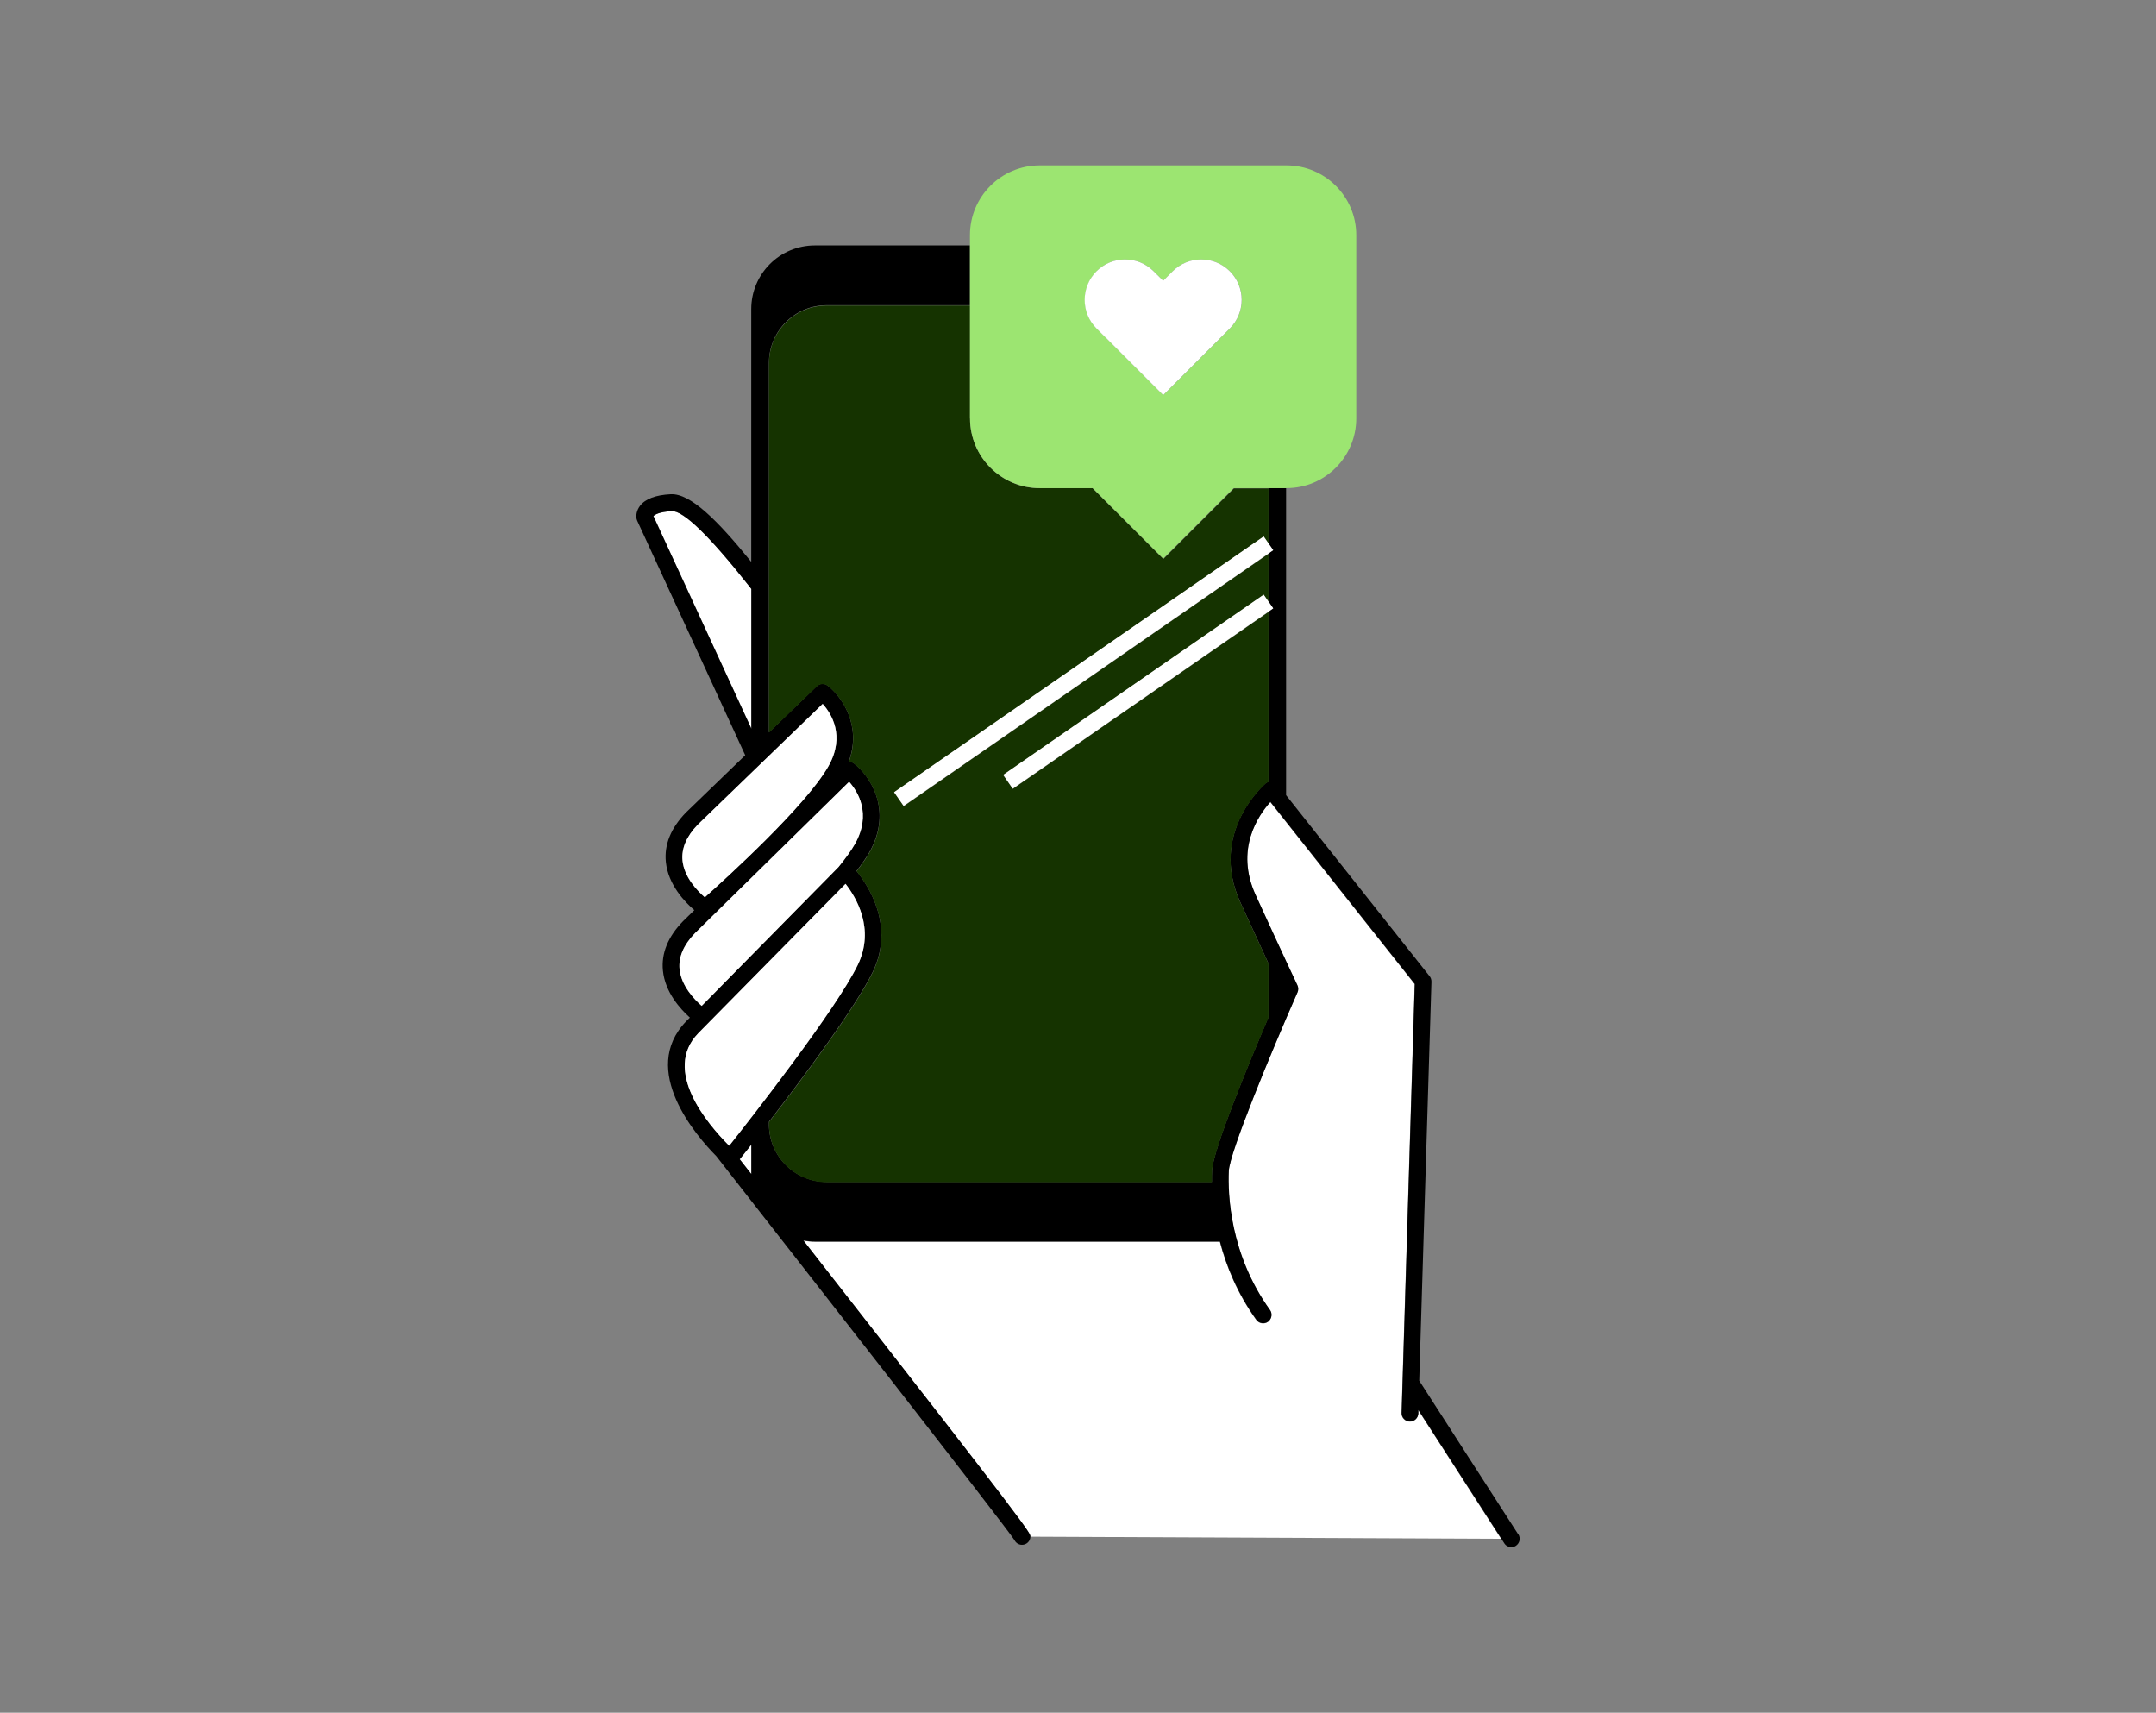 <?xml version="1.0" encoding="UTF-8"?><svg id="Layer_1" xmlns="http://www.w3.org/2000/svg" viewBox="0 0 257.51 204.53"><rect x="0" y="0" width="257.51" height="204.53" fill="#808080" stroke="none"/><path d="M89.74,70.33c-.08-.1-.16-.21-.25-.32-4.75-6.02-7.89-9.05-9.26-8.97-1.5.08-2.05.43-2.18.59l11.7,25.39v-16.69Z" fill="#fff" stroke-width="0"/><path d="M169.39,168.81c-.02.54-.46.97-1,.97h-.03c-.55-.02-.99-.48-.97-1.03l.02-.63,1.55-50.59-17.24-21.74c-1.44,1.59-4.26,5.66-1.76,11.12,3.51,7.66,4.98,10.75,4.99,10.78.12.26.13.57.01.83-3.25,7.39-8.12,19.17-8.21,21.35-.12,2.77.13,9.93,4.92,16.59.25.35.24.8.01,1.14-.06.1-.14.19-.24.26-.45.32-1.07.22-1.4-.23-2.27-3.16-3.59-6.42-4.35-9.34h-48.37c-.47,0-.93-.05-1.38-.13,27.1,34.66,27.11,34.93,27.11,35.35,0,0,0,0,0,0l56.23.25-9.9-15.37v.4Z" fill="#fff" stroke-width="0"/><path d="M89.74,136.69c-.6.77-1.08,1.37-1.39,1.75.47.6.93,1.19,1.39,1.77v-3.52Z" fill="#fff" stroke-width="0"/><path d="M181.34,183.24l-11.83-18.36,1.46-47.65c0-.24-.07-.47-.22-.65l-17.14-21.62v-36.66h-2.11v6.58l.57.82-.57.39v5.74l.57.82-.57.39v20.31c-.12.04-.23.1-.33.18-.07.06-6.86,5.85-3.03,14.21,1.46,3.19,2.57,5.58,3.36,7.3v6.44c-2.44,5.71-6.64,15.86-6.74,18.3-.02.38-.02.84-.02,1.36-.04,0-.08,0-.13,0h-45.88c-3.8,0-6.89-3.08-6.89-6.89v-.29c4.13-5.36,10.35-13.69,12.39-17.88,2.69-5.53-.54-10.36-1.93-12.07.65-.84,1.18-1.61,1.55-2.26,2.83-5.04.04-9.12-1.84-10.58-.19-.15-.42-.21-.64-.21,1.59-4.34-.83-7.78-2.51-9.09-.39-.31-.95-.28-1.31.07l-5.71,5.51v-44.11c0-3.8,3.08-6.89,6.89-6.89h17.12v-7.14h-18.52c-4.2,0-7.6,3.4-7.6,7.6v30.19c-4.05-5-7.27-8.19-9.61-8.08-1.81.09-3.05.56-3.68,1.39-.43.57-.49,1.19-.4,1.58.02.07.04.14.07.2l12.9,28-7.07,6.83s-.01.01-.02.02c-1.8,1.85-2.6,3.84-2.39,5.9.28,2.73,2.29,4.8,3.4,5.75l-1.34,1.31-.02.02c-1.8,1.85-2.6,3.84-2.39,5.9.26,2.59,2.09,4.59,3.22,5.6l-.44.44h0c-5.66,5.84,1.26,13.75,3.59,16.1,9.59,12.26,34.46,44.07,35.62,45.86.16.33.5.56.9.56.55,0,1-.44,1-1,0,0,0,0,0,0,0-.42,0-.7-27.11-35.35.45.08.91.13,1.38.13h48.37c.76,2.92,2.08,6.18,4.35,9.34.32.45.95.55,1.4.23.1-.07.18-.16.24-.26.23-.34.24-.79-.01-1.14-4.79-6.66-5.04-13.82-4.92-16.59.09-2.18,4.96-13.96,8.21-21.35.12-.27.11-.57-.01-.83-.01-.03-1.49-3.11-4.99-10.78-2.5-5.46.32-9.53,1.76-11.12l17.24,21.74-1.55,50.59-.02.63c-.02.55.42,1.01.97,1.03h.03c.54,0,.98-.43,1-.97v-.4s9.91,15.37,9.91,15.37l.35.55c.19.3.51.46.84.46.19,0,.37-.05.54-.16.46-.3.6-.92.3-1.38ZM78.05,61.63c.14-.16.69-.51,2.18-.59,1.37-.09,4.51,2.95,9.26,8.97.09.11.17.22.25.32v16.69l-11.7-25.39ZM81.52,102.76c-.14-1.44.47-2.88,1.83-4.29l14.91-14.41c1.02,1.14,2.74,3.8.7,7.42-2.64,4.69-12.24,13.41-14.78,15.68-.89-.77-2.47-2.4-2.67-4.4ZM81.16,115.74c-.14-1.44.47-2.89,1.83-4.29l18.42-18.09c1.02,1.14,2.73,3.8.7,7.42-.43.76-1.11,1.7-1.96,2.75l-16.35,16.59c-.89-.78-2.44-2.4-2.64-4.38ZM83.39,123.4l17.6-17.85c1.23,1.56,3.56,5.35,1.46,9.68-2.59,5.33-12.64,18.17-15.35,21.59l-.08-.08c-2.52-2.53-7.92-8.9-3.62-13.34ZM89.74,136.69v3.52c-.46-.58-.92-1.17-1.39-1.77.31-.39.78-.99,1.39-1.75Z" stroke-width="0"/><path d="M138.93,66.72l-8.43-8.42h-6.31c-4.6,0-8.33-3.73-8.33-8.33v-13.48h-17.12c-3.8,0-6.89,3.08-6.89,6.89v44.11l5.71-5.51c.36-.35.92-.38,1.31-.07,1.68,1.31,4.1,4.75,2.51,9.09.23,0,.45.06.64.21,1.87,1.46,4.67,5.54,1.84,10.58-.37.65-.9,1.42-1.55,2.26,1.39,1.71,4.62,6.54,1.93,12.07-2.04,4.2-8.26,12.53-12.39,17.88v.29c0,3.8,3.08,6.89,6.89,6.89h45.88s.08,0,.13,0c0-.52,0-.98.02-1.36.1-2.44,4.3-12.59,6.74-18.3v-6.44c-.8-1.72-1.9-4.11-3.36-7.3-3.83-8.36,2.96-14.15,3.03-14.21.1-.08.21-.14.33-.18v-20.31l-30.54,21.13-1.14-1.64,31.11-21.52.57.82v-5.74l-43.57,30.14-1.14-1.64,44.14-30.54.57.82v-6.58h-4.14l-8.42,8.42Z" fill="#153300" stroke-width="0"/><polygon points="106.79 94.6 107.93 96.24 151.5 66.1 152.07 65.7 151.5 64.88 150.93 64.06 106.79 94.6" fill="#fff" stroke-width="0"/><path d="M84.18,107.16c2.54-2.27,12.14-10.98,14.78-15.68,2.03-3.62.32-6.29-.7-7.42l-14.91,14.41c-1.36,1.4-1.97,2.84-1.83,4.29.2,2,1.78,3.63,2.67,4.4Z" fill="#fff" stroke-width="0"/><polygon points="119.82 92.53 120.96 94.18 151.5 73.05 152.07 72.65 151.5 71.83 150.93 71.01 119.82 92.53" fill="#fff" stroke-width="0"/><path d="M102.12,100.78c2.03-3.61.32-6.28-.7-7.42l-18.42,18.09c-1.36,1.4-1.97,2.85-1.83,4.29.2,1.98,1.75,3.6,2.64,4.38l16.35-16.59c.85-1.05,1.53-1.99,1.96-2.75Z" fill="#fff" stroke-width="0"/><path d="M87.1,136.82c2.71-3.43,12.76-16.27,15.35-21.59,2.1-4.33-.23-8.11-1.46-9.68l-17.6,17.85c-4.3,4.44,1.1,10.8,3.62,13.34l.08.08Z" fill="#fff" stroke-width="0"/><path d="M115.86,49.96c0,4.6,3.73,8.33,8.33,8.33h6.31l8.43,8.42,8.42-8.42h6.31c4.6,0,8.33-3.73,8.33-8.33v-21.88c0-4.6-3.73-8.33-8.33-8.33h-29.48c-4.6,0-8.33,3.73-8.33,8.33v21.88ZM130.97,32.4c1.89-1.89,4.94-1.89,6.83,0l1.14,1.13,1.13-1.13c1.89-1.89,4.94-1.89,6.83,0,1.88,1.87,1.88,4.93,0,6.82l-1.14,1.14-6.82,6.82-6.82-6.82-1.14-1.14c-1.88-1.88-1.88-4.93,0-6.82Z" fill="#9ce571" stroke-width="0"/><path d="M132.11,40.36l6.82,6.82,6.82-6.82,1.14-1.14c1.88-1.89,1.88-4.94,0-6.82-1.89-1.89-4.94-1.89-6.83,0l-1.13,1.13-1.14-1.13c-1.89-1.89-4.94-1.89-6.83,0-1.88,1.89-1.88,4.94,0,6.82l1.14,1.14Z" fill="#fff" stroke-width="0"/></svg>